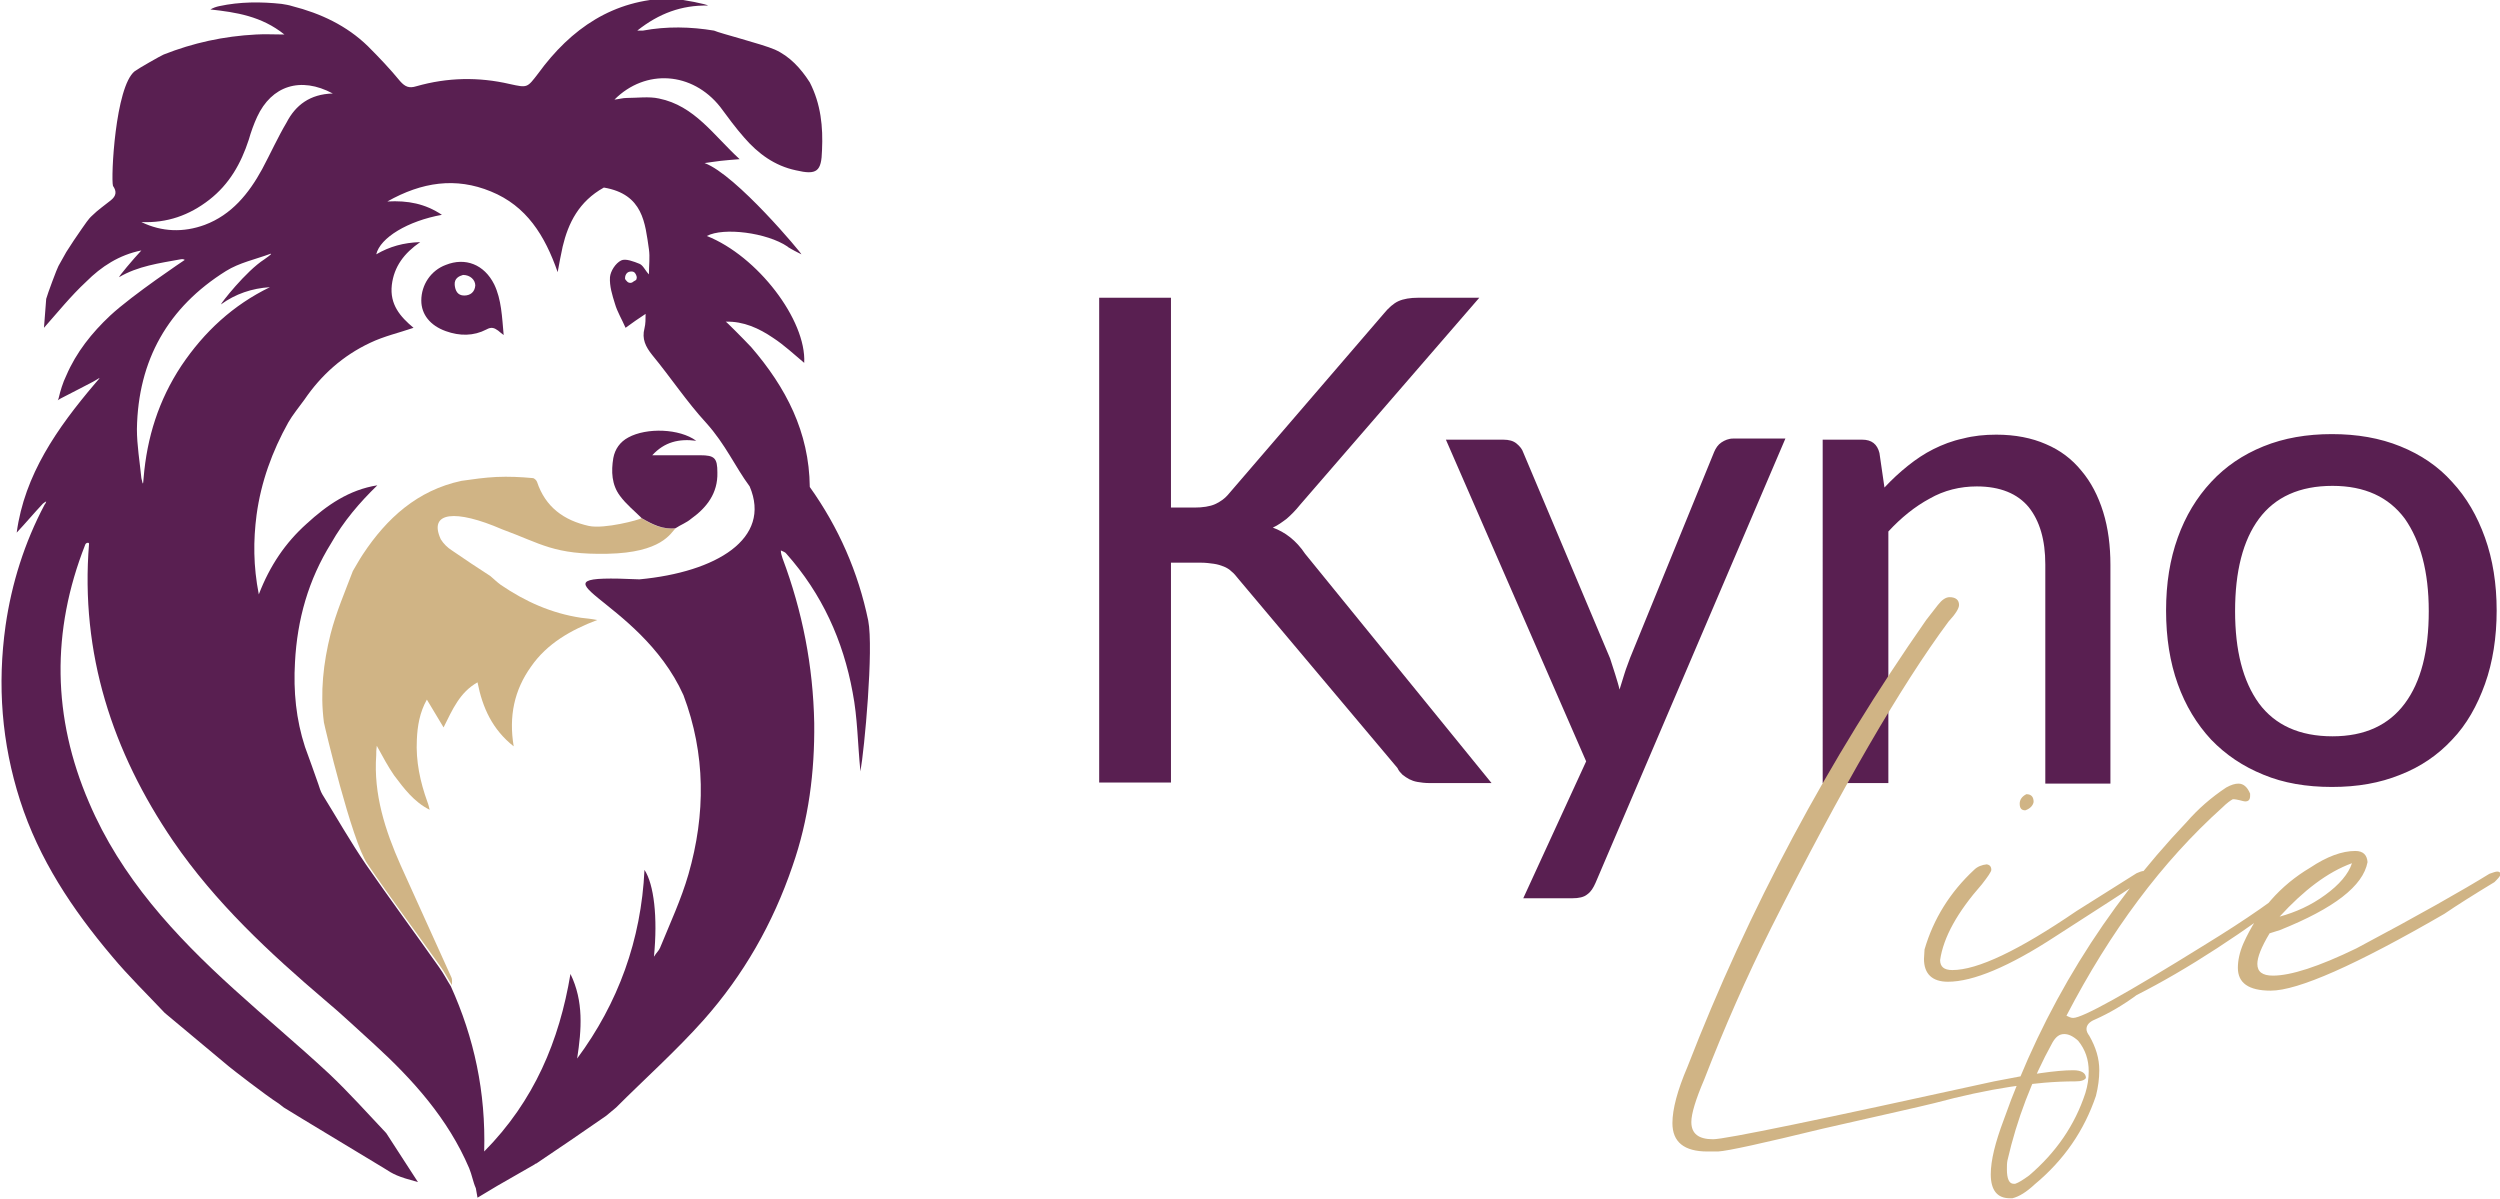 <?xml version="1.0" encoding="utf-8"?>
<!-- Generator: Adobe Illustrator 19.2.1, SVG Export Plug-In . SVG Version: 6.00 Build 0)  -->
<svg version="1.1" id="Kyno_Life_logo" xmlns="http://www.w3.org/2000/svg" xmlns:xlink="http://www.w3.org/1999/xlink" x="0px"
	 y="0px" viewBox="0 0 449.2 215.4" style="enable-background:new 0 0 449.2 215.4;" xml:space="preserve">
<style type="text/css">
	.st0{fill:#591F51;}
	.st1{fill:#D0B485;}
	.st2{fill:#5A1F51;}
</style>
<path id="Kyno" class="st0" d="M231.2,93.2c-0.8,0.6-1.6,1.2-2.5,1.6c2.2,0.8,4.2,2.3,5.8,4.7l33.5,41.2h-11.2
	c-0.8,0-1.5-0.1-2.1-0.2c-0.6-0.1-1.1-0.3-1.5-0.5c-0.4-0.2-0.8-0.5-1.2-0.8c-0.3-0.3-0.7-0.7-0.9-1.2l-28.6-34
	c-0.4-0.5-0.8-1-1.2-1.3c-0.4-0.4-0.9-0.7-1.4-0.9c-0.5-0.2-1.1-0.4-1.8-0.5c-0.7-0.1-1.5-0.2-2.4-0.2h-5.3v39.5h-12.9V53.5h12.9
	v37.7h4.2c1.5,0,2.8-0.2,3.7-0.6c0.9-0.4,1.8-1,2.6-2l27.7-32.2c0.9-1.1,1.8-1.9,2.7-2.3c0.9-0.4,2.1-0.6,3.5-0.6h11l-32.2,37.2
	C232.8,91.7,232,92.5,231.2,93.2L231.2,93.2z M286.7,158.6c-0.4,0.9-0.8,1.6-1.5,2.1c-0.6,0.5-1.5,0.7-2.7,0.7h-8.8l11.3-24.6
	L259.8,79h10.3c1,0,1.8,0.2,2.4,0.7c0.6,0.5,1,1,1.2,1.6l15.6,37c0.3,0.9,0.6,1.9,0.9,2.8c0.3,1,0.6,1.9,0.8,2.8
	c0.3-1,0.6-1.9,0.9-2.9c0.3-1,0.7-1.9,1-2.8l15.1-37c0.3-0.7,0.7-1.3,1.3-1.7c0.6-0.4,1.3-0.7,2.1-0.7h9.4L286.7,158.6L286.7,158.6z
	 M367.5,140.7v-39.3c0-4.4-1-7.8-3-10.3c-2-2.4-5.1-3.7-9.3-3.7c-3,0-5.9,0.7-8.5,2.2c-2.6,1.4-5.1,3.4-7.4,5.9v45.2h-11.8V79h7.1
	c1.7,0,2.7,0.8,3.1,2.4l0.9,6.2c1.3-1.4,2.7-2.7,4.2-3.9c1.5-1.2,3-2.2,4.6-3c1.6-0.8,3.4-1.5,5.3-1.9c1.9-0.5,3.9-0.7,6-0.7
	c3.4,0,6.4,0.6,8.9,1.7c2.6,1.1,4.7,2.7,6.4,4.8c1.7,2,3,4.5,3.9,7.4c0.9,2.9,1.3,6.1,1.3,9.5v39.3H367.5L367.5,140.7z M446.5,122.9
	c-1.4,3.9-3.3,7.3-5.9,10c-2.6,2.8-5.7,4.9-9.3,6.3c-3.7,1.5-7.7,2.2-12.3,2.2c-4.6,0-8.7-0.7-12.3-2.2c-3.7-1.5-6.8-3.6-9.4-6.3
	c-2.6-2.8-4.6-6.1-6-10c-1.4-3.9-2.1-8.3-2.1-13.2s0.7-9.2,2.1-13.1c1.4-3.9,3.4-7.2,6-10c2.6-2.8,5.7-4.9,9.4-6.4
	c3.7-1.5,7.8-2.2,12.3-2.2c4.5,0,8.6,0.7,12.3,2.2c3.7,1.5,6.8,3.6,9.3,6.4c2.6,2.8,4.5,6.1,5.9,10c1.4,3.9,2.1,8.3,2.1,13.1
	S447.9,119,446.5,122.9L446.5,122.9z M432.1,93.2c-2.9-3.9-7.2-5.9-13-5.9c-5.9,0-10.3,2-13.2,5.9c-2.9,3.9-4.3,9.5-4.3,16.6
	c0,7.1,1.4,12.6,4.3,16.6c2.9,3.9,7.3,5.9,13.2,5.9c5.8,0,10.1-2,13-5.9c2.9-3.9,4.3-9.4,4.3-16.6
	C436.4,102.7,434.9,97.2,432.1,93.2L432.1,93.2z"/>
<path id="Life" class="st1" d="M372.9,194.3c-7.1,0-15.6,1.3-25.3,3.9c-2.4,0.6-9.1,2.1-20.1,4.6c-10.7,2.6-17,4-18.8,4.1h-1.9
	c-4.2,0-6.3-1.7-6.3-5.1c0-2.5,0.9-5.9,2.7-10.1c11-28.4,25.3-55.1,42.9-80.3c0.7-0.9,1.4-1.8,2.1-2.7c0.7-0.9,1.4-1.4,2.1-1.4
	c1.1,0,1.7,0.5,1.7,1.4c0,0.6-0.6,1.6-1.9,3c-8.6,11.6-19.2,29.9-31.8,54.9c-4.5,9-8.5,18.1-12.1,27.4c-1.5,3.5-2.3,6.1-2.3,7.6
	c0,2.1,1.3,3.1,3.9,3.1c2.2,0,19.1-3.5,50.5-10.4c6.5-1.3,11.2-2,14.2-2c1.5,0,2.3,0.5,2.3,1.4C374.5,194.1,374,194.3,372.9,194.3
	L372.9,194.3z M384.7,158.3c-1.8,1.2-6.9,4.5-15.3,9.9c-8.4,5.5-14.9,8.2-19.4,8.2c-2.8,0-4.3-1.4-4.3-4.1l0.1-1.7
	c1.6-5.5,4.6-10.3,8.9-14.3c0.6-0.6,1.4-0.9,2.3-1c0.5,0.1,0.8,0.4,0.8,1c0,0.3-0.6,1.2-1.7,2.6c-4.4,5-6.9,9.5-7.5,13.6
	c0,1.2,0.7,1.8,2.2,1.8c4.5,0,11.9-3.5,22.3-10.6l10.8-6.8c0.5-0.2,0.9-0.4,1.3-0.4c0.3,0,0.6,0.1,0.6,0.4
	C386,157.2,385.5,157.7,384.7,158.3L384.7,158.3z M363.9,145.6c-0.7,0-1-0.4-1-1.2c0-0.7,0.4-1.3,1.2-1.7c0.9,0,1.3,0.5,1.3,1.4
	C365.3,144.7,364.8,145.3,363.9,145.6L363.9,145.6z M414.4,159c-11.3,8.6-21.4,15.2-30.5,19.8c-2.3,1.7-4.8,3.2-7.5,4.4
	c-1,0.4-1.5,1-1.5,1.7c0,0.4,0.2,0.8,0.5,1.2c1.2,2.1,1.8,4.1,1.8,6.2c0,1.5-0.2,3-0.6,4.6c-2.1,6.2-5.7,11.5-11,15.9
	c-1.5,1.4-2.8,2.2-4,2.5h-0.5c-2.2,0-3.4-1.4-3.4-4.3c0-2.5,0.8-5.7,2.3-9.7c7.1-20.1,18.1-38,32.9-53.6c2.1-2.4,4.4-4.4,7.1-6.2
	c0.9-0.5,1.6-0.7,2.2-0.7c0.9,0,1.6,0.6,2.1,1.8v0.4c0,0.7-0.3,1-0.9,1c-0.2,0-0.5-0.1-0.9-0.2c-0.4-0.1-0.9-0.2-1.3-0.2
	c-0.4,0.2-1.1,0.7-1.9,1.5c-10.8,9.7-20.1,22.2-28,37.4c0.4,0.2,0.8,0.4,1.2,0.4c1.7,0,9.6-4.4,23.6-13.1
	c7.5-4.6,13.3-8.6,17.3-12.1c0.3-0.3,0.7-0.5,1.3-0.5c0.3,0,0.5,0.2,0.5,0.5C415.2,158.2,415,158.6,414.4,159L414.4,159z
	 M370.9,185.8c-0.9,0-1.5,0.5-2.1,1.5c-3.7,6.7-6.4,13.8-8.1,21.2c-0.1,0.5-0.1,1-0.1,1.6c0,1.7,0.4,2.6,1.2,2.6h0.3
	c0.6-0.2,1.4-0.7,2.5-1.5c4.8-4.1,8.2-9,10.1-14.8c0.4-1.3,0.6-2.6,0.6-3.9c0-2.1-0.6-3.9-1.9-5.5
	C372.4,186.1,371.6,185.8,370.9,185.8L370.9,185.8z M448.2,158.5c-3.8,2.3-6.8,4.2-9,5.7c-15.9,9.2-26.3,13.8-31.2,13.8
	c-4,0-5.9-1.4-5.9-4.1c0-1.3,0.3-2.8,1-4.4c2.6-5.8,6.6-10.4,12-13.6c3-2,5.7-3,8.1-3c1.4,0,2.1,0.7,2.2,2c-0.8,4.3-6,8.3-15.7,12.2
	l-1.9,0.6c-1.5,2.5-2.2,4.3-2.2,5.5c0,1.4,0.9,2.1,2.8,2.1c3.2,0,8.2-1.6,15-4.9c11.3-6,19.2-10.5,23.9-13.4
	c0.6-0.2,1.1-0.4,1.4-0.4c0.4,0,0.6,0.2,0.6,0.5C449.2,157.5,448.8,157.9,448.2,158.5L448.2,158.5z M417.8,160.8
	c2.5-1.8,4.2-3.8,4.8-5.7c-4.4,1.6-8.7,4.9-13,9.6C412.5,163.9,415.2,162.7,417.8,160.8L417.8,160.8z"/>
<path id="Kop" class="st0" d="M139.2,8.9c2.7,1.2,4.7,3.4,6.3,5.9c2,3.9,2.4,8,2.2,12.2c-0.1,3.8-0.9,4.5-4.7,3.6
	c-3.8-0.8-6.8-3-9.3-5.9c-1.5-1.7-2.9-3.6-4.3-5.5c-5-6.3-13.4-6.9-19-1.3c0.9-0.1,1.5-0.3,2.2-0.3c1.9,0,4-0.3,5.8,0.1
	c6.4,1.3,9.8,6.6,14.5,10.9c-1.4,0.1-2.4,0.2-3.4,0.3c-1,0.1-2,0.3-2.9,0.4c5.7,2.1,17.5,16.3,17.4,16.4c-0.8-0.4-1.6-0.8-2.4-1.3
	l-0.1-0.1c-3.7-2.5-11.5-3.5-14.5-1.9c9.1,3.6,17.9,15.1,17.5,22.8c-1.8-1.5-3.6-3.2-5.6-4.5c-2.5-1.7-5.3-3-8.5-2.9
	c0-0.1,3.1,3,4.6,4.6c6.2,7.2,10.4,15.2,10.5,25.1c5.2,7.3,8.7,15.3,10.5,24c1,5.1-0.7,23.3-1.4,27.1c-0.5-4.9-0.5-9.6-1.4-14.2
	c-1.7-9.3-5.5-17.7-11.9-24.9c-0.2-0.3-0.6-0.4-1-0.6c0,0.6,0.2,1,0.3,1.4c3.6,9.6,5.5,19.4,5.7,29.6c0.1,8.8-1,17.4-3.9,25.7
	c-3.5,10.3-8.8,19.6-16,27.7c-4.9,5.5-10.5,10.5-15.7,15.7c-0.5,0.4-1.3,1.1-1.8,1.5c-4.2,2.9-8.4,5.8-12.6,8.6
	c-0.1,0-0.2,0-0.2,0.1c-2.3,1.3-4.5,2.6-6.8,3.9c-1.2,0.7-2.3,1.4-3.5,2.1c-0.1-0.6-0.2-1.1-0.3-1.7c-0.5-1.1-0.7-2.4-1.2-3.6
	c-3.8-8.9-10.1-15.9-17.1-22.3c-2.9-2.6-5.7-5.3-8.7-7.8c-10.1-8.6-19.8-17.6-27.4-28.7C20.2,135.1,14.4,117.4,16,97.7
	c0-0.3-0.6-0.2-0.7,0.2c-6.1,15.5-5.9,31,0.7,46.3c5.7,13.4,15.4,23.9,26,33.5c5.6,5.1,11.5,10,17.1,15.2c3.6,3.4,6.9,7.1,10.3,10.7
	c1.9,2.9,3.8,5.9,5.7,8.8c-3.7-1-4.4-1.4-6.1-2.5c-4.8-2.9-9.6-5.8-14.4-8.7c-1.2-0.7-2.4-1.5-3.6-2.2l0,0c-0.3-0.2-0.6-0.5-0.9-0.7
	c-2.5-1.6-8.4-6.2-9-6.7c-3.8-3.2-7.7-6.4-11.5-9.6c-3.2-3.4-6.5-6.6-9.5-10.2c-7.1-8.4-13.1-17.4-16.5-28
	c-3.3-10.3-4.1-20.7-2.6-31.4c1.1-7.6,3.4-14.9,7-21.7c0.1-0.1,0.1-0.2,0.2-0.3c0-0.1,0.1-0.2,0.1-0.3l-0.2,0.1
	c-0.1,0.1-0.3,0.2-0.4,0.3c-1.6,1.7-3.1,3.5-4.7,5.2C4.4,85.3,10.3,76.9,17,69c1.6-1.8,0.7-0.9-0.3-0.4c-1,0.5-3.8,2-5.8,3
	c-0.8,0.4-0.5,0.6-0.3-0.3s0.7-2.6,1.3-3.8c1.8-4.2,4.6-7.7,7.9-10.8c4.1-3.8,13.4-10,13.4-10c-0.2-0.1-0.3-0.2-0.8-0.1
	c-3.8,0.7-7.6,1.2-11,3.2c-0.1-0.1,2.5-3.2,4-4.8c-4,0.8-7.2,2.9-9.9,5.6c-2.8,2.6-5.2,5.6-7.6,8.3l0.4-5.2c0.2-0.8,2-5.6,2.2-5.9
	l1.4-2.5c0.9-1.4,1.8-2.8,2.8-4.2c0.6-0.8,1.1-1.7,1.9-2.4c1-1,2.2-1.8,3.3-2.7c1-0.8,1.1-1.6,0.4-2.6c-0.4-1.4,0.4-17.8,3.9-20.6
	c0.5-0.4,4.7-2.8,5.2-3c5.3-2.1,10.8-3.3,16.6-3.6c1.6-0.1,3.1,0,5.1,0c-4.1-3.3-8.7-4-13.3-4.5c0.5-0.3,1.1-0.5,1.6-0.6
	c3.7-0.8,7.5-0.8,11.2-0.4c0.6,0.1,1.3,0.2,1.9,0.4c5.1,1.3,9.8,3.5,13.6,7.2c2,2,4,4.1,5.8,6.3c0.9,1,1.6,1.3,2.9,0.9
	c5.6-1.6,11.2-1.7,16.8-0.4c3.2,0.7,3.1,0.7,5.1-1.9c5.9-8.1,13.5-13.3,23.8-13.5c2.3,0.2,6.7,1.1,6.7,1.3
	c-4.7-0.1-8.8,1.4-12.7,4.5c0.6,0,0.8,0,1,0c4.3-0.8,8.6-0.7,12.8,0C129.4,6,136.9,7.9,139.2,8.9z M54.8,134.2
	c0.8,2.2,1.6,4.4,2.4,6.7c0.2,0.6,0.4,1.3,0.7,1.8c2.6,4.2,5.1,8.6,7.9,12.7c4.3,6.2,8.8,12.3,13.1,18.4c0.8,1.1,1.4,2.3,2.1,3.4
	c4.2,9.3,6.3,19,6,29.7c9-9.1,13.5-19.9,15.5-31.9c2.4,4.9,2,10,1.2,15.2c7.4-10,11.5-21.3,12.1-33.9c1.7,2.6,2.4,8.5,1.7,15.6
	c0.5-0.8,0.9-1.1,1.1-1.6c1.8-4.4,3.8-8.7,5.1-13.2c3.1-10.8,3.1-21.6-0.9-32.2c-8-17.8-30.3-21.8-7.9-20.8
	c13.8-1.3,23.8-7.3,19.8-16.7c-2.6-3.5-4.3-7.5-7.8-11.4c-3.5-3.8-6.4-8.2-9.7-12.2c-1.2-1.5-1.9-2.9-1.4-4.8
	c0.2-0.8,0.2-1.7,0.2-2.6c-1.2,0.8-2.4,1.6-3.6,2.5c-0.7-1.6-1.5-2.9-1.9-4.3c-0.5-1.6-1-3.2-0.9-4.8c0.1-1.1,1-2.5,2-3
	c0.8-0.4,2.3,0.2,3.3,0.6c0.7,0.3,1,1.2,1.7,1.9c0-1.6,0.2-3.1,0-4.5c-0.7-4.7-1-9.9-8.1-11.1c-4.5,2.5-6.4,6.4-7.4,10.6
	c-0.3,1.4-0.6,2.9-0.9,4.6c-2.3-6.6-5.6-11.9-12-14.5c-6.3-2.6-12.4-1.7-18.6,1.8c3.7-0.2,6.8,0.4,9.8,2.4
	c-6.1,1.1-11.1,4.1-11.8,7.1c2.4-1.4,4.9-2.1,7.9-2.2c-2.9,2-4.7,4.4-5.1,7.7c-0.4,3.5,1.5,5.7,3.9,7.7c-2.6,0.9-5.3,1.5-7.8,2.7
	c-4.9,2.3-8.8,5.8-11.8,10.2c-1,1.4-2.1,2.7-2.9,4.1c-2.9,5.2-4.9,10.7-5.7,16.6c-0.6,4.6-0.6,9.2,0.4,14.3c2-5.2,4.8-9.3,8.6-12.7
	c3.6-3.3,7.6-6.1,12.7-6.9c-3.2,3.1-6.1,6.5-8.3,10.4c-4.1,6.6-6.1,13.7-6.5,21.4C52.7,124.2,53.2,129.3,54.8,134.2z M39.7,54.7
	c-0.1-0.1,4.5-6,7.8-8.1c0.4-0.3,1.3-0.9,1.2-1c0.1,0,0,0-0.1,0c-2.7,1-5.6,1.6-8,3.1c-10.4,6.5-15.8,16-16,28.4
	c0,2.9,0.5,5.8,0.8,8.8c0.3,1.3,0.3,1.3,0.4,0c0.6-7.3,2.7-14,6.8-20.2c4.1-6.1,9.3-10.9,15.9-14.1C45.3,51.8,42.3,52.8,39.7,54.7z
	 M59.8,16.8c-5.8-3.1-11-1.4-13.6,4.2c-0.6,1.3-1.1,2.7-1.5,4.1c-1.4,4.3-3.5,8-7.1,10.8c-3.6,2.8-7.6,4.2-12.2,4
	c3.7,1.8,7.6,1.9,11.4,0.5c4.8-1.8,7.9-5.6,10.3-10c1.5-2.8,2.8-5.7,4.4-8.4C53.1,18.9,55.7,16.9,59.8,16.8z M114.3,50.3
	c0.1-0.3,0.2-0.4,0-0.9c-0.2-0.4-0.4-0.7-1.1-0.6s-0.9,0.8-0.9,1.2c0,0.2,0.2,0.4,0.4,0.6c0.3,0.3,0.8,0.3,1.1,0L114.3,50.3z"/>
<path id="Vacht" class="st1" d="M82.9,86.4c2.1-0.3,4.2-0.6,6.3-0.7c2.2-0.1,4.3,0,6.5,0.2c0.3,0,0.7,0.4,0.8,0.7
	c1.5,4.5,4.8,6.9,9.3,7.9c2.8,0.6,9.1-1.1,9.5-1.4c1.9,1.2,3.8,2.1,6.1,1.8c-0.9,0.9-2.5,4.4-12.2,4.6c-9.7,0.2-11.9-1.8-19-4.4
	c-8.3-3.6-13.3-3.2-11,1.8c0.5,0.8,1.2,1.5,2,2c2.3,1.6,4.6,3.1,6.9,4.6c0.6,0.5,1.2,1.1,1.9,1.6c4.4,3,9.1,5.1,14.4,5.9
	c0.9,0.1,1.9,0.2,2.9,0.4c-4.7,1.8-9,4.2-11.9,8.4c-3,4.2-4,8.9-3.1,14.3c-3.8-3-5.6-6.9-6.5-11.5c-3.2,1.8-4.5,4.9-6.1,8.1
	c-1.1-1.8-2-3.3-3-5c-1.3,2.3-1.7,4.8-1.8,7.2c-0.2,3.9,0.6,7.6,1.9,11.2c0.2,0.5,0.3,1,0.4,1.4l0,0c-2.8-1.4-4.6-3.8-6.4-6.2
	c-1.1-1.6-2-3.3-3.1-5.3c-0.1,0.7-0.1,1.2-0.1,1.7c-0.5,7,1.6,13.5,4.4,19.8c3,6.7,6.1,13.4,9.1,20.1c0.2,0.4,0.1,1,0.1,1.4
	c-0.7-1.1-1.3-2.3-2.1-3.4c-4.4-6.2-8.9-12.2-13.1-18.4c-2.8-4.1-7.7-24.8-7.8-25.4c-0.7-5.4-0.1-10.7,1.2-15.9
	c1-3.9,2.6-7.6,4-11.3c0.6-1,1.2-2.1,1.8-3c4.3-6.5,9.8-11.5,17.7-13.2C82.8,86.5,82.9,86.4,82.9,86.4z"/>
<path id="Neus" class="st2" d="M121.4,94.9c-2.3,0.3-4.2-0.7-6.1-1.8c-1.3-1.3-2.8-2.5-3.9-4c-1.5-2-1.6-4.4-1.2-6.8
	c0.3-1.6,1.2-2.9,2.7-3.7c3.3-1.8,9.2-1.6,12.2,0.6c-3.1-0.4-5.7,0.2-7.9,2.6c3,0,5.8,0,8.6,0c2.6,0,3.1,0.5,3.1,3.1
	c0.1,3.7-1.9,6.3-4.7,8.3C123.4,93.9,122.3,94.3,121.4,94.9z"/>
<path id="Oog" class="st0" d="M90.5,60.2c-0.5-0.4-0.8-0.6-1-0.8c-0.7-0.5-1.2-0.7-2.1-0.2c-2.3,1.2-4.8,1.2-7.3,0.3
	c-2.8-1-4.4-3-4.4-5.5c0-2.8,1.7-5.4,4.4-6.4c3.5-1.4,6.9-0.1,8.7,3.5C90.1,53.8,90.2,56.9,90.5,60.2z M83.2,49.4
	c-0.7,0.2-1.6,0.6-1.5,1.8c0.1,1,0.5,1.9,1.7,1.9c1.1,0,1.9-0.6,2-1.8C85.4,50.3,84.5,49.4,83.2,49.4z"/>
</svg>
